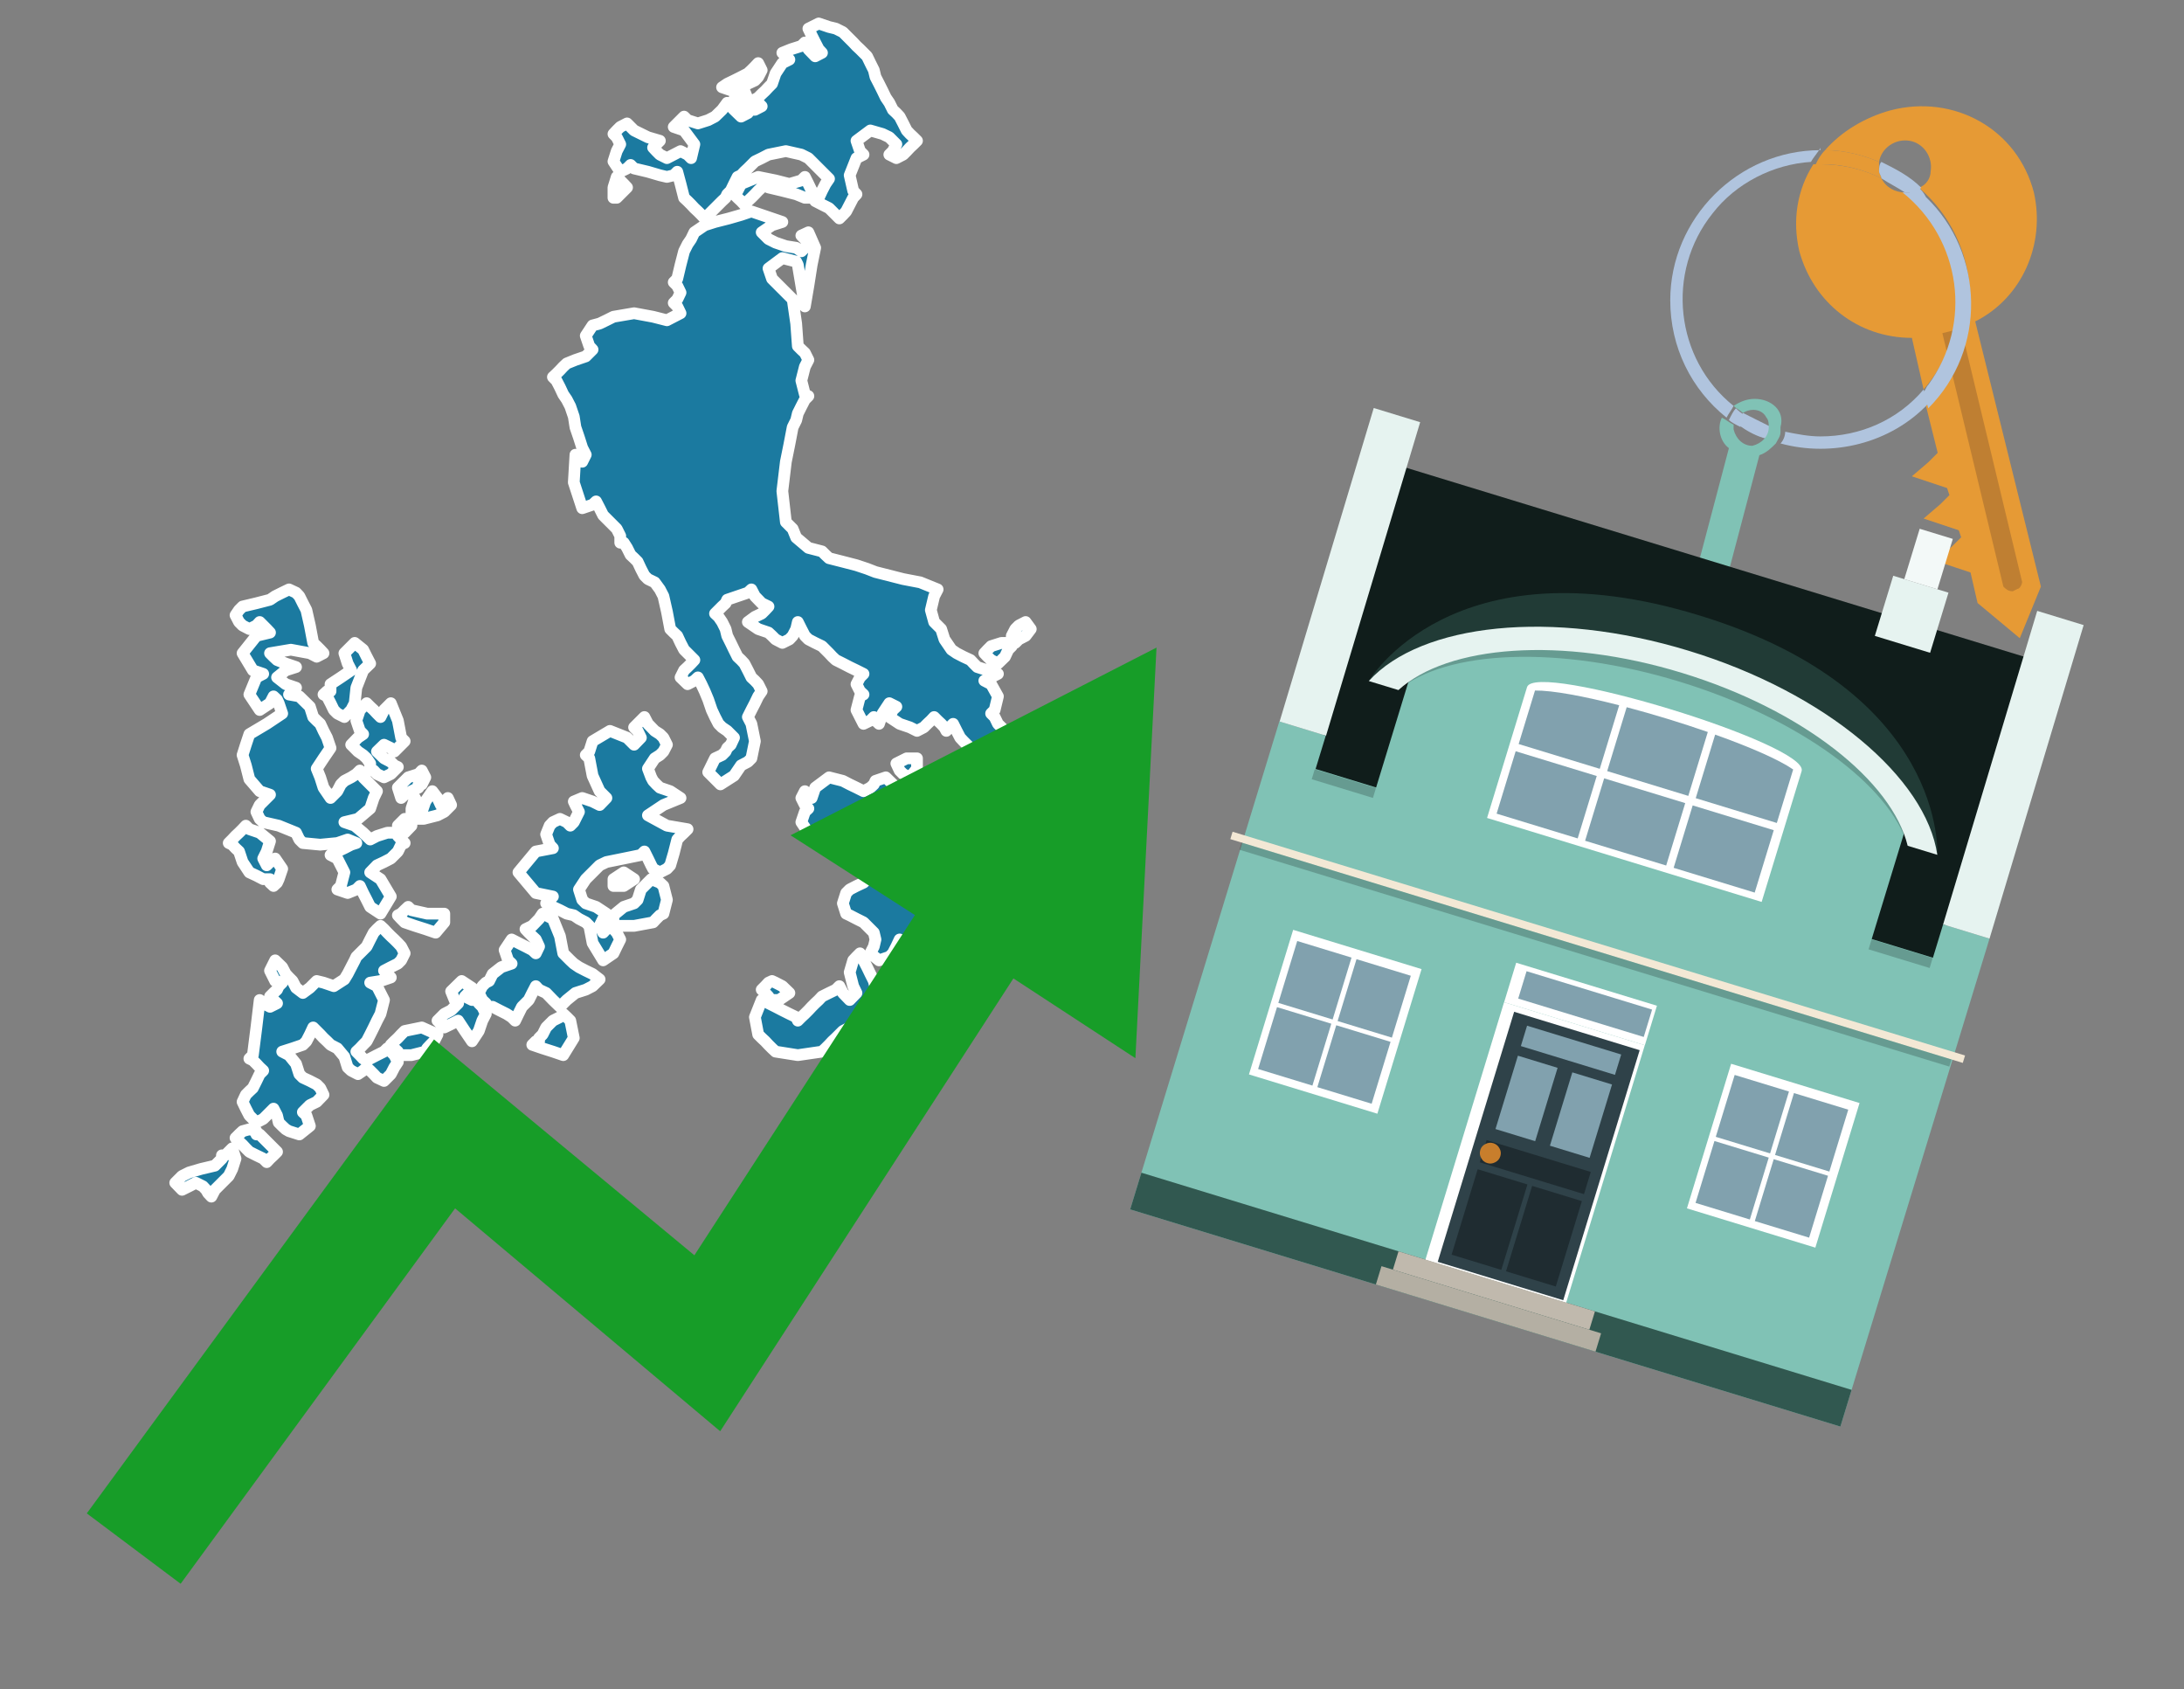<?xml version="1.0" encoding="utf-8"?>
<!-- Generator: Adobe Illustrator 26.0.3, SVG Export Plug-In . SVG Version: 6.00 Build 0)  -->
<svg version="1.1" id="Text" xmlns="http://www.w3.org/2000/svg" xmlns:xlink="http://www.w3.org/1999/xlink" x="0px" y="0px"
	 width="93.1px" height="72px" viewBox="0 0 93.1 72" style="enable-background:new 0 0 93.1 72;" xml:space="preserve">
<rect x="0" y="0" width="93.1" height="72" fill="#808080" stroke="none"/>
<style type="text/css">
	.st0{fill:#1B7AA0;stroke:#FFFFFF;stroke-width:0.5;stroke-linejoin:round;}
	.st1{fill:#179D28;}
	.st2{fill:#E69A35;}
	.st3{fill:#B0C4DE;}
	.st4{fill:#80C2B5;}
	.st5{fill:#BF7F32;}
	.st6{fill-rule:evenodd;clip-rule:evenodd;fill:#101D1B;}
	.st7{fill-rule:evenodd;clip-rule:evenodd;fill:#80C2B5;}
	.st8{opacity:0.2;fill-rule:evenodd;clip-rule:evenodd;enable-background:new    ;}
	.st9{fill-rule:evenodd;clip-rule:evenodd;fill:#E6F3F0;}
	.st10{fill-rule:evenodd;clip-rule:evenodd;fill:#315850;}
	.st11{fill-rule:evenodd;clip-rule:evenodd;fill:#F3F9F8;}
	.st12{fill:#213B36;}
	.st13{fill:none;}
	.st14{opacity:0.2;enable-background:new    ;}
	.st15{fill:#E6F3F0;}
	.st16{fill-rule:evenodd;clip-rule:evenodd;fill:#FFFFFF;}
	.st17{fill-rule:evenodd;clip-rule:evenodd;fill:#81A1AE;}
	.st18{fill:#81A1AE;}
	.st19{fill:#FFFFFF;}
	.st20{fill:#2F4249;}
	.st21{fill:#1F2C31;}
	.st22{fill:#C87E2C;}
	.st23{fill-rule:evenodd;clip-rule:evenodd;fill:#C0B9AD;}
	.st24{fill-rule:evenodd;clip-rule:evenodd;fill:#B4AFA3;}
	.st25{fill-rule:evenodd;clip-rule:evenodd;fill:#F3E8D5;}
</style>
<path class="st0" d="M9.6,49.24L9.75,49.09L9.9,48.94L10.04,49.38L9.9,49.82L9.75,50.12L9.46,50.41L9.16,50.71L9.01,51.0L8.87,50.85L8.79,50.71L8.65,50.56L8.35,50.41L8.06,50.56L7.76,50.71L7.47,50.41L7.76,50.12L8.06,49.97L8.57,49.82L9.16,49.68L9.31,49.53L9.46,49.38L9.46,49.24ZM11.07,48.35L11.22,48.5L11.37,48.65L11.51,48.79L11.66,48.94L11.81,49.09L11.66,49.24L11.51,49.38L11.37,49.53L11.22,49.38L10.93,49.24L10.63,49.09L10.48,48.94L10.34,48.79L10.19,48.65L10.04,48.5L10.19,48.35L10.34,48.21L10.63,48.13L10.93,48.21L10.93,48.35ZM16.66,44.82L16.81,44.97L16.96,45.26L16.81,45.49L16.66,45.78L16.37,46.07L16.07,45.93L15.93,45.78L15.78,45.63L15.63,45.49L15.48,45.63L15.26,45.78L14.97,45.63L14.82,45.49L14.68,45.04L14.38,44.68L14.09,44.53L13.94,44.38L13.79,44.24L13.65,44.09L13.5,43.94L13.35,43.79L13.21,44.09L13.06,44.38L12.91,44.53L12.47,44.68L12.03,44.82L12.32,44.97L12.62,45.34L12.76,45.78L12.91,45.93L13.21,46.07L13.5,46.22L13.65,46.37L13.79,46.66L13.5,46.96L13.21,47.1L13.06,47.25L12.91,47.4L13.06,47.54L13.21,47.99L12.76,48.35L12.32,48.21L12.18,48.13L12.03,47.99L11.88,47.84L11.81,47.54L11.66,47.25L11.51,47.4L11.37,47.54L11.22,47.69L10.93,47.84L10.63,47.54L10.48,47.25L10.34,46.96L10.48,46.66L10.63,46.51L10.78,46.37L10.93,46.07L11.07,45.78L11.22,45.63L11.07,45.49L10.93,45.34L10.78,45.19L10.63,45.12L10.78,44.97L10.93,43.79L11.07,42.62L11.22,42.76L11.51,42.91L11.81,42.76L11.66,42.62L11.51,42.47L11.66,42.32L11.81,42.18L11.88,42.03L12.03,41.88L11.73,41.81L11.51,41.37L11.73,40.93L12.03,41.22L12.18,41.51L12.32,41.66L12.47,41.81L12.62,42.1L12.91,42.32L13.21,42.1L13.5,41.81L13.79,41.88L14.23,42.03L14.68,41.74L14.82,41.51L14.97,41.22L15.12,40.93L15.19,40.78L15.34,40.63L15.48,40.49L15.63,40.34L15.78,40.04L15.93,39.75L16.07,39.6L16.22,39.46L16.37,39.6L16.51,39.75L16.66,39.9L16.81,40.04L16.96,40.19L17.1,40.34L17.25,40.63L17.1,40.93L16.96,41.07L16.66,41.22L16.37,41.37L16.51,41.51L16.66,41.66L16.22,41.81L15.78,41.88L16.07,42.03L16.37,42.62L16.22,43.21L16.07,43.5L15.93,43.79L15.78,44.09L15.63,44.38L15.48,44.53L15.34,44.68L15.19,44.82L15.34,44.97L15.48,45.12L15.63,45.19L15.78,45.12L16.07,44.97L16.37,44.82L16.51,44.68L16.66,44.68ZM11.22,37.47L10.93,37.32L10.63,37.18L10.34,36.74L10.19,36.29L10.04,36.15L9.9,36.0L9.75,35.93L9.9,35.78L10.04,35.63L10.19,35.49L10.34,35.34L10.48,35.19L10.63,35.34L11.07,35.49L11.51,35.85L11.37,36.29L11.22,36.59L11.37,36.88L11.51,36.74L11.73,36.59L12.03,37.03L11.88,37.47L11.81,37.62L11.66,37.76L11.51,37.62L11.51,37.47ZM16.96,44.82L16.81,44.68L16.66,44.53L16.81,44.38L16.96,44.24L17.1,44.09L17.25,43.94L17.98,43.79L18.65,44.09L18.5,44.38L18.35,44.53L18.21,44.68L18.13,44.82L17.54,44.97L16.96,44.97ZM18.94,39.31L18.57,39.75L18.13,39.6L17.69,39.46L17.25,39.31L17.1,39.16L16.96,39.01L17.1,38.94L17.25,38.79L17.4,38.65L17.54,38.79L18.21,38.94L18.94,38.94ZM22.98,44.24L23.13,44.09L23.28,43.79L23.57,43.5L23.87,43.35L24.01,43.21L24.16,43.35L24.31,43.5L24.46,44.24L24.01,44.97L23.57,44.82L23.13,44.68L22.69,44.53L22.84,44.38L22.98,44.38ZM20.41,42.76L20.56,42.91L20.71,43.21L20.56,43.5L20.41,43.94L20.12,44.38L19.82,43.94L19.53,43.5L19.23,43.65L18.94,43.79L18.65,43.5L18.94,43.21L19.23,43.06L19.38,42.91L19.53,42.76L19.38,42.62L19.23,42.25L19.68,41.81L20.12,42.1L19.97,42.32L19.82,42.47L20.12,42.62L20.41,42.62ZM20.71,42.76L20.56,42.62L20.41,42.32L20.56,42.03L20.71,41.88L20.85,41.81L21.0,41.51L21.37,41.22L21.81,41.07L21.66,40.93L21.51,40.49L21.81,40.04L22.1,40.19L22.4,40.34L22.69,40.49L22.84,40.63L22.98,40.34L22.84,40.04L22.69,39.9L22.54,39.75L22.4,39.6L22.69,39.46L22.98,39.16L23.13,38.94L23.28,39.01L23.57,39.16L23.87,39.9L24.01,40.63L24.16,40.78L24.31,40.93L24.46,41.07L24.68,41.22L24.97,41.37L25.26,41.51L25.56,41.74L25.26,42.03L24.97,42.18L24.53,42.32L24.16,42.62L23.87,42.91L23.57,42.62L23.28,42.32L22.98,42.18L22.84,42.03L22.69,42.32L22.54,42.62L22.4,42.76L22.25,42.91L22.1,43.21L21.96,43.5L21.81,43.35L21.59,43.21L21.29,43.06L21.0,42.91L20.71,42.91ZM26.15,39.01L26.59,38.65L27.03,38.5L27.18,38.35L27.32,37.91L27.76,37.47L28.13,37.62L28.28,37.76L28.43,38.35L28.28,38.94L28.13,39.01L27.98,39.16L27.84,39.31L27.03,39.46L26.15,39.46ZM26.15,37.47L26.59,37.18L27.03,37.47L26.59,37.76L26.15,37.76ZM17.84,33.57L17.54,33.72L17.25,33.87L17.1,34.01L16.96,33.57L17.4,33.13L17.84,32.99L17.98,32.84L18.13,33.13L17.98,33.43L17.84,33.43ZM17.54,35.19L17.25,35.49L16.96,35.19L17.25,34.9L17.54,34.9ZM14.09,29.16L14.53,28.87L14.97,28.57L14.82,28.28L14.68,27.84L15.12,27.4L15.48,27.69L15.63,27.99L15.78,28.28L15.48,28.57L15.19,29.31L15.12,29.97L14.97,30.26L14.68,30.56L14.38,30.41L14.23,30.26L14.09,29.97L13.94,29.68L13.79,29.6L13.94,29.46L14.09,29.46ZM15.78,32.54L15.63,32.32L15.48,32.18L15.26,32.03L14.97,31.74L15.26,31.44L15.48,31.29L15.34,31.15L15.19,30.71L15.34,30.26L15.48,30.12L15.63,29.97L15.78,30.12L15.93,30.26L16.07,30.41L16.22,30.56L16.37,30.26L16.66,29.97L16.96,30.71L17.1,31.44L17.25,31.59L17.1,31.74L16.96,31.88L16.81,32.03L16.66,31.88L16.37,31.74L16.07,32.03L16.37,32.32L16.66,32.47L16.81,32.62L16.96,32.69L16.81,32.84L16.66,32.99L16.37,33.13L16.07,32.99L15.93,32.84L15.78,32.84ZM26.15,39.6L26.29,39.75L26.44,40.04L26.29,40.34L26.15,40.63L25.71,40.93L25.26,40.19L25.12,39.46L24.97,39.31L24.68,39.16L24.46,39.01L24.16,38.94L23.87,38.79L23.57,38.65L23.28,38.5L23.43,38.35L23.57,38.21L22.84,38.06L22.1,37.18L22.84,36.29L23.57,36.15L23.43,36.0L23.28,35.56L23.43,35.19L23.57,35.04L23.87,34.9L24.16,35.04L24.31,35.19L24.46,35.04L24.53,34.9L24.68,34.6L24.53,34.31L24.46,34.16L24.82,34.01L25.26,34.16L25.56,34.31L25.85,34.01L25.56,33.72L25.26,33.06L25.12,32.32L24.97,32.18L25.12,32.03L25.26,31.59L26.0,31.15L26.73,31.44L27.03,31.74L27.32,31.44L27.18,31.15L27.03,31.0L27.18,30.85L27.32,30.71L27.47,30.56L27.62,30.85L27.91,31.15L28.13,31.29L28.28,31.44L28.43,31.74L28.28,32.03L28.13,32.18L27.91,32.32L27.62,32.76L27.76,33.13L27.84,33.28L27.98,33.43L28.13,33.57L28.57,33.72L29.01,34.01L28.28,34.31L27.62,34.75L28.43,35.19L29.31,35.34L29.16,35.49L29.01,35.63L28.87,35.78L28.72,36.37L28.57,36.88L28.43,37.03L28.13,37.18L27.84,37.03L27.76,36.88L27.62,36.59L27.47,36.29L27.32,36.44L26.59,36.59L25.85,36.74L25.56,36.88L25.26,37.18L24.97,37.47L24.68,37.91L24.82,38.35L24.97,38.5L25.41,38.65L25.85,38.94L25.71,39.16L25.56,39.46L25.71,39.75L25.85,39.6L26.0,39.46L26.15,39.46ZM17.54,34.46L17.69,34.01L17.84,34.31L17.98,34.6L18.13,34.16L18.43,33.72L18.65,34.01L18.79,34.31L18.94,34.16L19.09,34.01L19.23,34.31L18.94,34.6L18.65,34.75L18.06,34.9L17.54,34.9ZM16.96,35.63L17.1,35.78L17.25,35.93L17.1,36.0L16.96,36.29L16.66,36.59L16.37,36.74L16.07,36.88L15.78,37.18L16.22,37.47L16.66,38.21L16.22,38.94L15.78,38.65L15.63,38.35L15.48,38.06L15.34,37.76L15.19,37.91L14.82,38.06L14.38,37.91L14.53,37.76L14.68,37.18L14.38,36.59L14.09,36.44L14.38,36.29L14.68,36.15L14.97,36.0L15.19,35.93L14.82,35.78L14.38,35.93L13.65,36.0L12.91,35.93L12.76,35.78L12.62,35.49L11.88,35.19L11.22,35.04L11.07,34.9L10.93,34.6L11.07,34.31L11.22,34.16L11.37,34.01L11.51,33.87L11.07,33.72L10.63,33.21L10.48,32.62L10.34,32.18L10.48,31.74L10.63,31.29L11.37,30.85L12.03,30.41L11.88,29.97L11.81,29.82L11.66,29.68L11.51,29.97L11.07,30.26L10.63,29.6L10.93,28.87L11.22,28.72L10.78,28.57L10.34,27.84L10.93,27.1L11.51,26.96L11.37,26.81L11.22,26.66L11.07,26.51L10.93,26.66L10.63,26.81L10.34,26.66L10.19,26.51L10.04,26.22L10.19,26.0L10.34,25.85L10.93,25.71L11.51,25.56L11.73,25.41L12.03,25.26L12.32,25.12L12.62,25.26L12.76,25.41L12.91,25.71L13.06,26.0L13.21,26.66L13.35,27.4L13.5,27.54L13.65,27.69L13.79,27.84L13.5,27.99L13.21,27.84L12.4,27.69L11.51,27.84L11.66,27.99L11.81,28.13L12.18,28.28L12.62,28.43L12.18,28.57L11.81,28.87L12.18,29.16L12.62,29.31L12.47,29.46L12.32,29.6L12.76,29.68L13.21,30.12L13.35,30.56L13.5,30.71L13.65,30.85L13.79,31.15L13.94,31.44L14.09,31.88L13.79,32.32L13.5,32.76L13.65,33.13L13.79,33.57L14.09,34.01L14.38,33.72L14.53,33.43L14.68,33.28L14.97,33.13L15.19,32.99L15.34,32.84L15.48,33.13L15.78,33.43L16.07,33.72L15.93,34.01L15.78,34.46L15.26,34.9L14.68,35.04L15.12,35.19L15.48,35.49L15.78,35.78L16.07,35.63L16.51,35.49L16.96,35.49ZM32.76,42.76L33.06,42.91L33.35,43.06L33.65,43.21L33.94,43.35L34.01,43.5L34.16,43.35L34.31,43.21L34.46,43.06L34.6,42.91L34.75,42.76L34.9,42.62L35.04,42.47L35.34,42.32L35.63,42.18L35.78,42.03L35.93,42.32L36.22,42.62L36.51,42.32L36.37,42.03L36.22,41.44L36.37,40.93L36.51,40.78L36.66,40.63L36.81,40.93L36.96,41.22L37.1,41.51L37.25,41.81L37.32,42.1L37.47,42.32L37.62,42.62L37.76,42.91L37.91,43.5L37.25,44.09L36.51,43.94L36.22,43.79L35.93,43.94L35.78,44.09L35.63,44.24L35.48,44.38L35.34,44.53L35.19,44.68L35.04,44.82L34.01,44.97L33.06,44.82L32.91,44.68L32.76,44.53L32.62,44.38L32.47,44.24L32.32,44.09L32.18,43.35L32.47,42.62L32.76,42.62ZM32.76,42.47L32.62,42.32L32.47,42.18L32.62,42.03L32.76,41.88L32.91,41.81L33.06,41.88L33.35,42.03L33.65,42.32L33.21,42.62L32.76,42.62ZM38.79,34.31L39.09,34.6L38.94,34.9L38.79,35.19L38.65,35.49L38.5,35.34L38.21,35.19L37.91,35.49L37.76,35.78L37.62,36.15L38.06,36.59L38.5,36.74L39.09,36.88L39.68,37.03L39.82,37.18L39.97,37.47L40.19,37.76L40.48,38.35L41.07,38.94L41.66,39.16L41.51,39.46L41.37,39.31L41.22,39.16L41.07,39.46L40.93,39.75L40.78,39.9L40.56,40.04L40.26,40.19L40.12,40.34L39.97,40.93L40.12,41.51L40.26,41.37L40.56,41.22L40.78,41.37L41.07,41.51L41.37,41.96L41.22,42.32L41.07,42.47L40.93,42.62L40.78,42.47L40.56,42.32L40.26,42.18L39.82,42.03L39.38,41.88L39.09,41.81L38.79,41.22L38.65,40.63L38.5,40.34L38.35,40.04L38.21,40.34L38.06,40.63L37.91,40.78L37.47,40.93L37.1,40.63L37.25,40.34L37.32,40.04L37.25,39.75L37.1,39.6L36.96,39.46L36.81,39.31L36.51,39.16L36.22,39.01L36.07,38.94L35.93,38.5L36.07,38.06L36.22,37.91L36.51,37.76L36.81,37.62L36.96,37.47L37.1,37.18L37.25,36.88L37.32,36.74L37.1,36.59L36.81,36.29L36.51,36.0L36.22,36.15L35.93,36.29L35.63,36.15L35.34,36.0L35.04,35.93L34.9,35.78L34.75,35.63L34.46,35.49L34.16,35.04L34.31,34.6L34.46,34.46L34.31,34.31L34.16,34.01L34.31,33.72L34.46,33.87L34.6,34.01L34.75,33.57L35.34,33.13L35.93,33.28L36.22,33.43L36.51,33.57L36.81,33.72L37.1,33.57L37.25,33.43L37.32,33.28L37.76,33.13L38.21,33.57L38.35,34.01L38.5,34.16L38.5,34.31ZM39.09,32.76L38.79,33.13L38.5,32.99L38.35,32.84L38.21,32.54L38.65,32.32L39.09,32.32ZM40.41,34.01L39.97,33.57L40.41,33.13L40.78,33.28L41.07,33.43L41.37,33.28L41.66,33.13L41.96,33.72L41.37,34.31L40.78,34.16L40.78,34.01ZM43.13,27.54L42.98,27.69L42.84,27.99L42.54,28.28L42.25,28.13L42.1,27.99L41.96,27.84L42.1,27.69L42.25,27.54L42.69,27.4L43.13,27.4ZM43.13,27.1L43.28,26.81L43.43,26.66L43.72,26.51L43.94,26.81L43.72,27.1L43.43,27.25L43.28,27.4L43.13,27.4ZM26.44,22.84L26.29,22.54L26.15,22.4L26.0,22.25L25.85,22.1L25.71,21.96L25.56,21.66L25.41,21.37L25.26,21.51L24.82,21.66L24.46,20.56L24.53,19.38L24.68,19.53L24.82,19.68L24.97,19.38L24.82,19.09L24.68,18.65L24.53,18.21L24.46,17.76L24.31,17.32L24.16,17.03L24.01,16.81L23.87,16.51L23.72,16.22L23.57,16.07L23.72,15.93L23.87,15.78L24.01,15.63L24.16,15.49L24.53,15.34L24.97,15.19L25.12,15.04L25.26,14.9L25.12,14.75L24.97,14.31L25.26,13.87L25.56,13.79L25.85,13.65L26.15,13.5L27.03,13.35L27.84,13.5L28.43,13.65L29.01,13.35L28.87,13.06L28.72,12.91L28.87,12.76L29.01,12.47L28.87,12.18L28.72,12.03L28.87,11.88L29.01,11.29L29.16,10.71L29.31,10.41L29.46,10.19L29.6,9.9L30.04,9.6L30.48,9.46L31.07,9.31L31.59,9.16L32.03,9.01L32.47,9.16L32.91,9.31L33.35,9.46L32.91,9.6L32.47,9.9L32.76,10.19L33.06,10.34L33.5,10.49L33.94,10.56L34.16,10.71L34.46,10.41L34.31,10.19L34.16,10.04L34.46,9.9L34.75,10.56L34.6,11.29L34.46,12.18L34.31,13.06L34.16,12.18L34.01,11.29L33.94,11.15L33.35,11.0L32.76,11.44L32.91,11.88L33.06,12.03L33.21,12.18L33.35,12.32L33.5,12.47L33.65,12.62L33.79,12.76L33.94,13.79L34.01,14.75L34.16,14.9L34.31,15.04L34.46,15.34L34.31,15.63L34.16,16.22L34.31,16.81L34.46,16.88L34.31,17.03L34.16,17.32L34.01,17.62L33.94,17.91L33.79,18.21L33.65,18.94L33.5,19.68L33.35,20.93L33.5,22.25L33.65,22.4L33.79,22.54L33.94,22.91L34.46,23.35L35.04,23.5L35.19,23.65L35.34,23.79L35.93,23.94L36.51,24.09L36.96,24.24L37.32,24.38L37.91,24.53L38.5,24.68L39.23,24.82L39.97,25.12L39.82,25.41L39.68,26.0L39.82,26.51L39.97,26.66L40.12,26.81L40.26,27.25L40.56,27.69L40.78,27.84L41.07,27.99L41.37,28.13L41.51,28.28L41.66,28.43L42.1,28.57L42.54,28.72L42.25,28.87L41.96,29.01L42.25,29.16L42.54,29.68L42.4,30.26L42.25,30.41L42.4,30.56L42.54,30.85L42.84,31.15L43.13,31.29L43.79,31.44L44.53,31.59L44.38,31.74L44.23,32.18L44.09,32.62L43.94,33.35L44.09,34.01L44.23,34.16L43.94,34.31L43.72,34.16L43.57,34.01L43.43,33.87L43.28,33.72L43.13,33.57L42.98,33.43L42.84,33.28L42.69,33.13L42.54,32.99L42.25,32.84L41.96,32.69L41.81,32.62L41.66,32.32L41.51,32.03L41.37,31.88L41.22,31.74L41.07,31.59L40.93,31.44L40.78,31.15L40.63,30.85L40.48,31.0L40.34,31.15L40.26,31.0L40.12,30.85L39.97,30.71L39.82,30.56L39.68,30.71L39.53,30.85L39.38,31.0L39.09,31.15L38.79,31.0L38.35,30.85L37.91,30.56L38.06,30.26L38.21,30.12L37.91,29.97L37.62,30.41L37.47,30.85L37.32,30.71L37.25,30.56L37.1,30.71L36.81,30.85L36.51,30.26L36.66,29.68L36.81,29.6L36.66,29.46L36.51,29.16L36.66,28.87L36.81,28.72L36.51,28.57L36.22,28.43L35.93,28.28L35.63,28.13L35.48,27.99L35.34,27.84L35.19,27.69L35.04,27.54L34.75,27.4L34.46,27.25L34.31,27.1L34.16,26.81L34.01,26.51L33.94,26.81L33.79,27.1L33.65,27.25L33.35,27.4L33.06,27.25L32.91,27.1L32.76,26.96L32.32,26.81L31.88,26.51L32.18,26.29L32.47,26.15L32.62,26.0L32.76,25.85L32.47,25.71L32.18,25.41L32.03,25.12L31.88,25.26L31.44,25.41L31.0,25.56L30.93,25.71L30.78,25.85L30.63,26.0L30.48,26.15L30.63,26.29L30.78,26.51L30.93,26.81L31.0,27.1L31.15,27.4L31.29,27.69L31.44,27.99L31.59,28.13L31.73,28.28L31.88,28.57L32.03,28.87L32.18,29.01L32.32,29.16L32.47,29.46L32.32,29.68L32.18,29.97L32.03,30.26L31.88,30.56L32.03,30.85L32.18,31.59L32.03,32.32L31.88,32.47L31.59,32.62L31.29,33.06L30.71,33.43L30.19,32.91L30.48,32.32L30.78,32.18L30.93,32.03L31.0,31.88L31.15,31.74L31.29,31.44L31.0,31.15L30.78,31.0L30.63,30.85L30.48,30.56L30.34,30.26L30.19,29.82L30.04,29.46L29.9,29.16L29.75,28.87L29.6,29.01L29.31,29.16L29.01,28.87L29.16,28.57L29.31,28.43L29.46,28.28L29.6,28.13L29.46,27.99L29.31,27.84L29.16,27.69L29.01,27.4L28.87,27.1L28.72,26.96L28.57,26.81L28.43,26.07L28.28,25.41L28.13,25.12L27.91,24.82L27.62,24.68L27.47,24.53L27.32,24.24L27.18,23.94L27.03,23.79L26.88,23.65L26.73,23.35L26.59,23.13L26.44,23.13ZM34.31,8.43L33.94,8.28L33.35,8.13L32.76,7.99L32.62,7.84L32.47,7.99L32.32,8.13L32.18,8.28L32.03,8.43L31.88,8.57L31.73,8.72L31.59,8.57L31.44,8.43L31.29,8.28L31.44,8.13L31.59,7.84L32.32,7.54L33.06,7.69L33.65,7.84L34.16,7.69L34.31,7.54L34.46,7.84L34.6,8.13L34.75,8.28L34.75,8.43ZM26.15,7.99L26.29,7.54L26.44,7.69L26.59,7.84L26.73,7.99L26.59,8.13L26.44,8.28L26.29,8.43L26.15,8.43ZM31.73,4.68L31.59,4.53L31.44,4.38L31.29,4.24L31.44,4.16L31.59,4.01L31.73,3.87L31.88,4.24L31.88,4.68ZM31.22,3.87L30.78,3.72L31.0,3.57L31.29,3.43L31.59,3.28L31.88,3.13L32.03,2.99L32.18,2.84L32.32,2.69L32.47,2.99L32.32,3.28L32.18,3.43L31.88,3.57L31.59,3.72L31.59,3.87ZM32.18,4.68L32.47,4.53L32.32,4.38L32.18,4.24L32.32,4.16L32.47,4.01L32.62,3.87L32.76,3.72L32.91,3.57L33.06,3.13L33.35,2.69L33.65,2.54L33.5,2.4L33.35,2.25L33.72,2.1L34.16,1.96L34.31,1.81L34.46,2.1L34.75,2.4L35.04,2.25L34.9,2.1L34.75,1.81L34.6,1.51L34.46,1.22L34.9,1.0L35.34,1.15L35.63,1.22L35.93,1.37L36.07,1.51L36.22,1.66L36.37,1.81L36.51,1.96L36.66,2.1L36.81,2.25L36.96,2.4L37.1,2.69L37.25,2.99L37.32,3.28L37.47,3.57L37.62,3.87L37.76,4.16L37.91,4.38L38.06,4.68L38.21,4.82L38.35,4.97L38.5,5.26L38.65,5.56L38.79,5.71L38.94,5.85L39.09,6.0L38.94,6.15L38.79,6.29L38.65,6.44L38.5,6.59L38.21,6.74L37.91,6.59L38.06,6.44L38.21,6.15L37.91,5.85L37.62,5.71L37.1,5.56L36.51,6.0L36.66,6.44L36.81,6.59L36.51,6.74L36.22,7.47L36.37,8.13L36.51,8.28L36.37,8.43L36.22,8.72L36.07,9.01L35.93,9.16L35.78,9.31L35.63,9.16L35.48,9.01L35.34,8.87L35.04,8.72L34.75,8.57L34.9,8.43L35.04,8.13L35.19,7.84L35.34,7.62L35.04,7.32L34.75,7.03L34.46,6.74L34.16,6.59L33.5,6.44L32.76,6.59L32.47,6.74L32.18,6.88L32.03,7.03L31.88,7.18L31.73,7.32L31.59,7.47L31.44,7.54L31.29,7.84L31.15,8.13L31.0,8.28L30.93,8.43L30.78,8.57L30.63,8.72L30.48,8.87L30.34,9.01L30.19,9.16L30.04,9.31L29.9,9.16L29.75,9.01L29.6,8.87L29.46,8.72L29.31,8.57L29.16,8.43L29.01,7.84L28.87,7.32L28.72,7.47L28.43,7.54L28.13,7.47L27.62,7.32L27.03,7.18L26.88,7.03L26.73,7.18L26.44,7.32L26.15,6.88L26.29,6.44L26.44,6.15L26.29,5.85L26.15,5.71L26.29,5.56L26.44,5.41L26.73,5.26L27.03,5.56L27.62,5.85L28.13,6.0L27.98,6.15L27.84,6.29L27.98,6.44L28.13,6.59L28.43,6.74L28.72,6.59L29.01,6.44L29.31,6.59L29.46,6.74L29.6,6.15L29.16,5.56L28.72,5.41L28.87,5.26L29.01,5.12L29.16,4.97L29.31,5.12L29.75,5.26L30.19,5.12L30.48,4.97L30.78,4.68L31.0,4.38L31.29,4.68L31.59,4.97L31.88,4.82L31.88,4.68Z"/>
<polygon class="st1" points="49.3,27.6 33.7,35.6 39,39 29.6,53.5 18.5,44.3 3.7,64.5 7.7,67.5 19.4,51.5 30.7,61 43.2,41.7 
	48.4,45.1 "/>
<path class="st2" d="M80.2,7.6c0-0.1-0.1-0.2-0.1-0.3c0-0.1,0-0.3,0-0.4c-0.7-0.3-1.5-0.5-2.3-0.5c-0.2,0.2-0.3,0.4-0.4,0.6
	c0.1,0,0.2,0,0.3,0C78.5,7,79.4,7.2,80.2,7.6z"/>
<path class="st3" d="M77.6,6.4c-3.5,0-6.4,2.9-6.4,6.4c0,2,0.9,3.8,2.4,5c0.1-0.2,0.2-0.3,0.3-0.5c-2.5-2-2.9-5.7-0.9-8.2
	c1-1.3,2.6-2.1,4.2-2.2c0.1-0.2,0.3-0.4,0.4-0.6V6.4z"/>
<path class="st2" d="M84.2,13.7c2-1,3-3.3,2.5-5.5C86,5.5,83.3,4,80.6,4.7c-1.1,0.3-2.1,0.9-2.8,1.7c0.8,0,1.6,0.2,2.3,0.5
	c0.1-0.6,0.7-1,1.3-0.9c0.6,0.1,1,0.7,0.9,1.3c0,0.3-0.2,0.6-0.5,0.7c2.7,2.3,2.9,6.4,0.6,9c-0.1,0.1-0.2,0.2-0.3,0.3l0.5,2
	l-0.4,0.4l-0.7,0.6l0.9,0.3l0.6,0.2l0.1,0.3l-0.4,0.4L82,22.1l0.9,0.3l0.6,0.2l0.1,0.3l-0.4,0.4l-0.7,0.6l0.9,0.3l0.6,0.2l0.3,1.3
	l1.8,1.5L87,25L84.2,13.7z"/>
<path class="st2" d="M81.2,8.2c-0.4,0-0.8-0.2-1-0.6C79.4,7.2,78.5,7,77.6,7c-0.1,0-0.2,0-0.3,0c-0.7,1.1-0.9,2.4-0.6,3.7
	c0.6,2.2,2.5,3.7,4.8,3.7l0.5,2.2c2.1-2.4,1.9-6.1-0.6-8.2C81.3,8.3,81.2,8.3,81.2,8.2z"/>
<path class="st3" d="M74.1,18.1c0.4,0.3,0.8,0.5,1.2,0.6c0.1-0.1,0.2-0.3,0.2-0.5l0,0c-0.4-0.2-0.8-0.4-1.2-0.6
	C74.2,17.8,74.1,17.9,74.1,18.1z"/>
<path class="st3" d="M74.4,17.7c-0.2-0.1-0.3-0.2-0.4-0.3c-0.1,0.1-0.2,0.3-0.3,0.5c0.1,0.1,0.3,0.2,0.5,0.3
	C74.1,17.9,74.2,17.8,74.4,17.7z"/>
<path class="st4" d="M74.8,17c-0.3,0-0.6,0.1-0.9,0.3c0.1,0.1,0.3,0.2,0.4,0.3c0.3-0.2,0.8-0.2,1,0.2c0.1,0.1,0.1,0.3,0.1,0.4l0,0
	c0,0.4-0.3,0.7-0.7,0.8c-0.4,0-0.7-0.3-0.8-0.7c0,0,0,0,0-0.1v-0.1c-0.2-0.1-0.3-0.2-0.5-0.3c-0.2,0.4-0.1,1,0.3,1.3l-1.549,5.865
	l1.3,0.3L75,19.4c0.3-0.1,0.5-0.3,0.7-0.5c0.1-0.2,0.2-0.3,0.2-0.5c0-0.1,0-0.1,0-0.2C76.1,17.5,75.5,17,74.8,17z"/>
<path class="st5" d="M86,25.1l-0.2,0.1c-0.2,0-0.3-0.1-0.4-0.2l0,0l-2.6-10.8l0.8-0.2l2.6,10.8C86.2,24.9,86.1,25.1,86,25.1L86,25.1
	z"/>
<path class="st3" d="M80.1,7.3c0,0.1,0.1,0.2,0.1,0.3c0.3,0.2,0.7,0.4,1,0.6c0.1,0,0.2,0,0.3,0c0.1,0,0.3-0.1,0.4-0.2
	c-0.5-0.5-1.1-0.8-1.7-1.1C80.1,7,80.1,7.2,80.1,7.3z"/>
<path class="st3" d="M77.6,18.6c-0.5,0-1-0.1-1.5-0.2c0,0.2-0.1,0.4-0.2,0.5c2.2,0.6,4.7,0,6.3-1.7L82,16.6
	C80.9,17.9,79.3,18.6,77.6,18.6z"/>
<path class="st3" d="M81.8,8c-0.1,0.1-0.2,0.1-0.4,0.2c-0.1,0-0.2,0-0.3,0c2.5,2,3,5.6,1.1,8.2c-0.1,0.1-0.1,0.2-0.2,0.3l0.2,0.7
	c2.5-2.5,2.4-6.6-0.1-9C82,8.2,81.9,8.1,81.8,8L81.8,8z"/>
<g>
	<polygon class="st6" points="82.528,40.998 55.935,32.868 59.826,19.899 86.386,28.019 	"/>
	<polygon class="st7" points="80.743,53.306 84.81,40.003 82.831,39.398 82.397,40.819 56.081,32.774 56.516,31.353 
		54.536,30.747 48.178,51.544 78.452,60.8 	"/>
	
		<rect x="68.968" y="23.239" transform="matrix(0.292 -0.956 0.956 0.292 13.561 92.358)" class="st8" width="0.443" height="27.553"/>
	<polygon class="st9" points="84.81,40.003 82.831,39.398 86.843,26.036 88.822,26.641 	"/>
	<polygon class="st9" points="56.527,31.356 54.548,30.751 58.56,17.389 60.539,17.994 	"/>
	<polygon class="st10" points="78.452,60.8 78.93,59.236 48.656,49.98 48.178,51.544 	"/>
	<polygon class="st9" points="83.06,25.259 80.705,24.539 79.921,27.102 82.277,27.822 	"/>
	<polygon class="st11" points="83.245,22.968 81.833,22.536 81.176,24.683 82.589,25.115 	"/>
	<g>
		<path class="st12" d="M72.43,26.226C61.89,23.003,58.349,29.025,58.349,29.025l3.957-1.27l17.769,5.433l2.509,3.247
			C82.584,36.434,83.016,29.462,72.43,26.226z"/>
		<path class="st4" d="M80.089,32.789c-5.154-4.135-11.002-5.938-17.558-5.368l-2.205,0.697L58.453,34.245l21.126,6.459
			l1.9-6.216L80.089,32.789z"/>
		<g>
			<polygon class="st13" points="67.162,26.107 64.292,27.075 78.703,31.48 76.864,29.073 			"/>
		</g>
		<path class="st14" d="M71.853,28.195c-5.851-1.789-11.352-1.36-13.504,0.83l1.264,0.386
			c2.033-1.704,6.843-1.93,11.978-0.36s8.996,4.447,9.729,6.997l1.264,0.386
			C82.025,33.415,77.704,29.984,71.853,28.195z"/>
		<path class="st15" d="M71.993,27.738c-5.851-1.789-11.412-1.166-13.644,1.287l1.264,0.386
			c2.098-1.918,6.956-2.301,12.091-0.731s8.948,4.604,9.616,7.367l1.264,0.386
			C82.105,33.152,77.844,29.526,71.993,27.738z"/>
		<g>
			<g>
				<path class="st16" d="M65.095,29.286c0.346-1.132,12.051,2.446,11.705,3.579l-1.704,5.575l-11.705-3.579
					L65.095,29.286L65.095,29.286z"/>
			</g>
			
				<rect x="72.127" y="34.37" transform="matrix(0.292 -0.956 0.956 0.292 17.425 95.904)" class="st17" width="2.782" height="3.615"/>
			
				<rect x="68.352" y="33.216" transform="matrix(0.292 -0.956 0.956 0.292 15.857 91.478)" class="st17" width="2.782" height="3.615"/>
			
				<rect x="64.578" y="32.062" transform="matrix(0.292 -0.956 0.956 0.292 14.29 87.052)" class="st17" width="2.782" height="3.615"/>
			<g>
				<path class="st18" d="M75.743,35.075l0.697-2.28c-0.622-0.429-1.87-0.967-3.326-1.486l-0.828,2.709L75.743,35.075z"
					/>
				<path class="st18" d="M68.195,32.767l0.828-2.709c-1.497-0.384-2.832-0.636-3.589-0.628l-0.697,2.281
					L68.195,32.767z"/>
				<path class="st18" d="M71.969,33.921l0.832-2.723c-1.111-0.386-2.321-0.756-3.458-1.057l-0.832,2.723L71.969,33.921
					z"/>
			</g>
		</g>
	</g>
	<g>
		
			<rect x="66.534" y="39.649" transform="matrix(0.292 -0.956 0.956 0.292 6.786 94.744)" class="st19" width="1.761" height="6.276"/>
		
			<rect x="59.735" y="45.983" transform="matrix(0.292 -0.956 0.956 0.292 -0.641 97.374)" class="st16" width="11.485" height="6.276"/>
		<g transform="matrix( 0.861, 0, 0, 0.861, 2148,666.7) ">
			<g>
				<g id="Symbol_9_0_Layer2_0_MEMBER_8_MEMBER_12_MEMBER_0_FILL_00000048469725786621459750000005400378390701630639_">
					<path class="st20" d="M-2419.808-724.248l6.215,1.9l-3.784,12.378l-6.215-1.9L-2419.808-724.248z"/>
				</g>
			</g>
		</g>
		<g transform="matrix( 0.861, 0, 0, 0.861, 2148,666.7) ">
			<g>
				<g id="Symbol_9_0_Layer2_0_MEMBER_8_MEMBER_12_MEMBER_1_MEMBER_1_FILL_00000158722947092644090620000017520500107816086451_">
					<path class="st18" d="M-2417.657-721.474l-1.11,3.631l-1.965-0.601l1.11-3.631L-2417.657-721.474z"/>
				</g>
			</g>
		</g>
		<g transform="matrix( 0.861, 0, 0, 0.861, 2148,666.7) ">
			<g>
				<g id="Symbol_9_0_Layer2_0_MEMBER_8_MEMBER_12_MEMBER_1_MEMBER_1_FILL_00000052080521835907080820000005665097192969389210_">
					<path class="st18" d="M-2414.962-720.649l-1.11,3.631l-1.965-0.601l1.11-3.631L-2414.962-720.649z"/>
				</g>
			</g>
		</g>
		<g transform="matrix( 0.861, 0, 0, 0.861, 2148,666.7) ">
			<g>
				<g id="Symbol_9_0_Layer2_0_MEMBER_8_MEMBER_12_MEMBER_2_MEMBER_0_FILL_00000121972615620641783040000006232482807947767952_">
					<path class="st21" d="M-2420.21-711.402l1.293-4.228l2.463,0.753l-1.292,4.228L-2420.21-711.402z"/>
				</g>
			</g>
		</g>
		<g transform="matrix( 0.861, 0, 0, 0.861, 2148,666.7) ">
			<g>
				<g id="Symbol_9_0_Layer2_0_MEMBER_8_MEMBER_12_MEMBER_2_MEMBER_1_FILL_00000095309292420501403930000009762908861303173802_">
					<path class="st21" d="M-2422.905-712.226l1.292-4.228l2.463,0.753l-1.293,4.228L-2422.905-712.226z"/>
				</g>
			</g>
		</g>
		<g transform="matrix( 0.861, 0, 0, 0.861, 2148,666.7) ">
			<g>
				<g id="Symbol_9_0_Layer2_0_MEMBER_8_MEMBER_12_MEMBER_2_MEMBER_1_FILL_00000087374071675372334650000017514442634703101070_">
					<path class="st21" d="M-2421.508-716.798l0.336-1.099l5.158,1.577l-0.336,1.099L-2421.508-716.798z"/>
				</g>
			</g>
		</g>
		<g transform="matrix( 0.861, 0, 0, 0.861, 2148,666.7) ">
			<g>
				<g id="Symbol_9_0_Layer2_0_MEMBER_8_MEMBER_12_MEMBER_2_MEMBER_1_FILL_00000054944747032959736200000013106761979852599950_">
					<path class="st18" d="M-2419.476-722.551l0.308-1.008l4.66,1.425l-0.308,1.008L-2419.476-722.551z"/>
				</g>
			</g>
		</g>
		<g transform="matrix( 0.861, 0, 0, 0.861, 2148,666.7) ">
			<g>
				<g id="Symbol_9_0_Layer2_0_MEMBER_8_MEMBER_13_FILL_00000121256037951919940360000017531174073741872810_">
					<path class="st22" d="M-2421.483-717.409c0.041-0.134,0.124-0.232,0.251-0.293
						c0.129-0.069,0.26-0.082,0.394-0.041c0.134,0.041,0.235,0.126,0.304,0.255
						c0.071,0.122,0.085,0.25,0.044,0.384c-0.043,0.141-0.128,0.242-0.255,0.304
						c-0.129,0.069-0.26,0.082-0.394,0.041c-0.141-0.043-0.242-0.128-0.303-0.255
						C-2421.512-717.136-2421.526-717.268-2421.483-717.409z"/>
				</g>
			</g>
		</g>
		<g transform="matrix( 0.861, 0, 0, 0.861, 2148,666.7) ">
			<g>
				<g id="Symbol_9_0_Layer2_0_MEMBER_8_MEMBER_12_MEMBER_2_MEMBER_1_FILL_00000181081196561876715510000013441379206308750754_">
					<path class="st18" d="M-2419.607-724.902l0.414-1.355l6.215,1.9l-0.414,1.355L-2419.607-724.902z"/>
				</g>
			</g>
		</g>
		<polygon class="st23" points="67.751,56.673 67.99,55.891 59.616,53.331 59.377,54.113 		"/>
		<polygon class="st24" points="68.013,57.608 68.252,56.826 58.89,53.964 58.651,54.746 60.045,55.172 		"/>
	</g>
	
		<rect x="67.98" y="24.04" transform="matrix(0.292 -0.956 0.956 0.292 9.614 93.733)" class="st25" width="0.33" height="32.661"/>
	
		<rect x="67.891" y="24.851" transform="matrix(0.292 -0.956 0.956 0.292 9.25 93.862)" class="st8" width="0.319" height="31.657"/>
	<g>
		<g>
			<polygon class="st16" points="73.795,45.338 79.269,47.011 77.385,53.174 71.911,51.5 			"/>
		</g>
		
			<rect x="73.365" y="46.272" transform="matrix(0.292 -0.956 0.956 0.292 7.482 105.077)" class="st17" width="2.759" height="2.421"/>
		
			<rect x="75.893" y="47.045" transform="matrix(0.292 -0.956 0.956 0.292 8.532 108.041)" class="st17" width="2.759" height="2.421"/>
		
			<rect x="75.031" y="49.864" transform="matrix(0.292 -0.956 0.956 0.292 5.226 109.211)" class="st17" width="2.759" height="2.421"/>
		
			<rect x="72.504" y="49.09" transform="matrix(0.292 -0.956 0.956 0.292 4.177 106.247)" class="st17" width="2.759" height="2.421"/>
	</g>
	<g>
		<g>
			<polygon class="st16" points="60.599,41.303 55.125,39.63 53.241,45.792 58.715,47.466 			"/>
		</g>
		
			<rect x="57.236" y="41.341" transform="matrix(0.292 -0.956 0.956 0.292 0.785 86.163)" class="st17" width="2.759" height="2.421"/>
		
			<rect x="54.709" y="40.568" transform="matrix(0.292 -0.956 0.956 0.292 -0.265 83.199)" class="st17" width="2.759" height="2.421"/>
		
			<rect x="53.847" y="43.387" transform="matrix(0.292 -0.956 0.956 0.292 -3.57 84.37)" class="st17" width="2.759" height="2.421"/>
		
			<rect x="56.375" y="44.159" transform="matrix(0.292 -0.956 0.956 0.292 -2.521 87.334)" class="st17" width="2.759" height="2.421"/>
	</g>
</g>
</svg>
